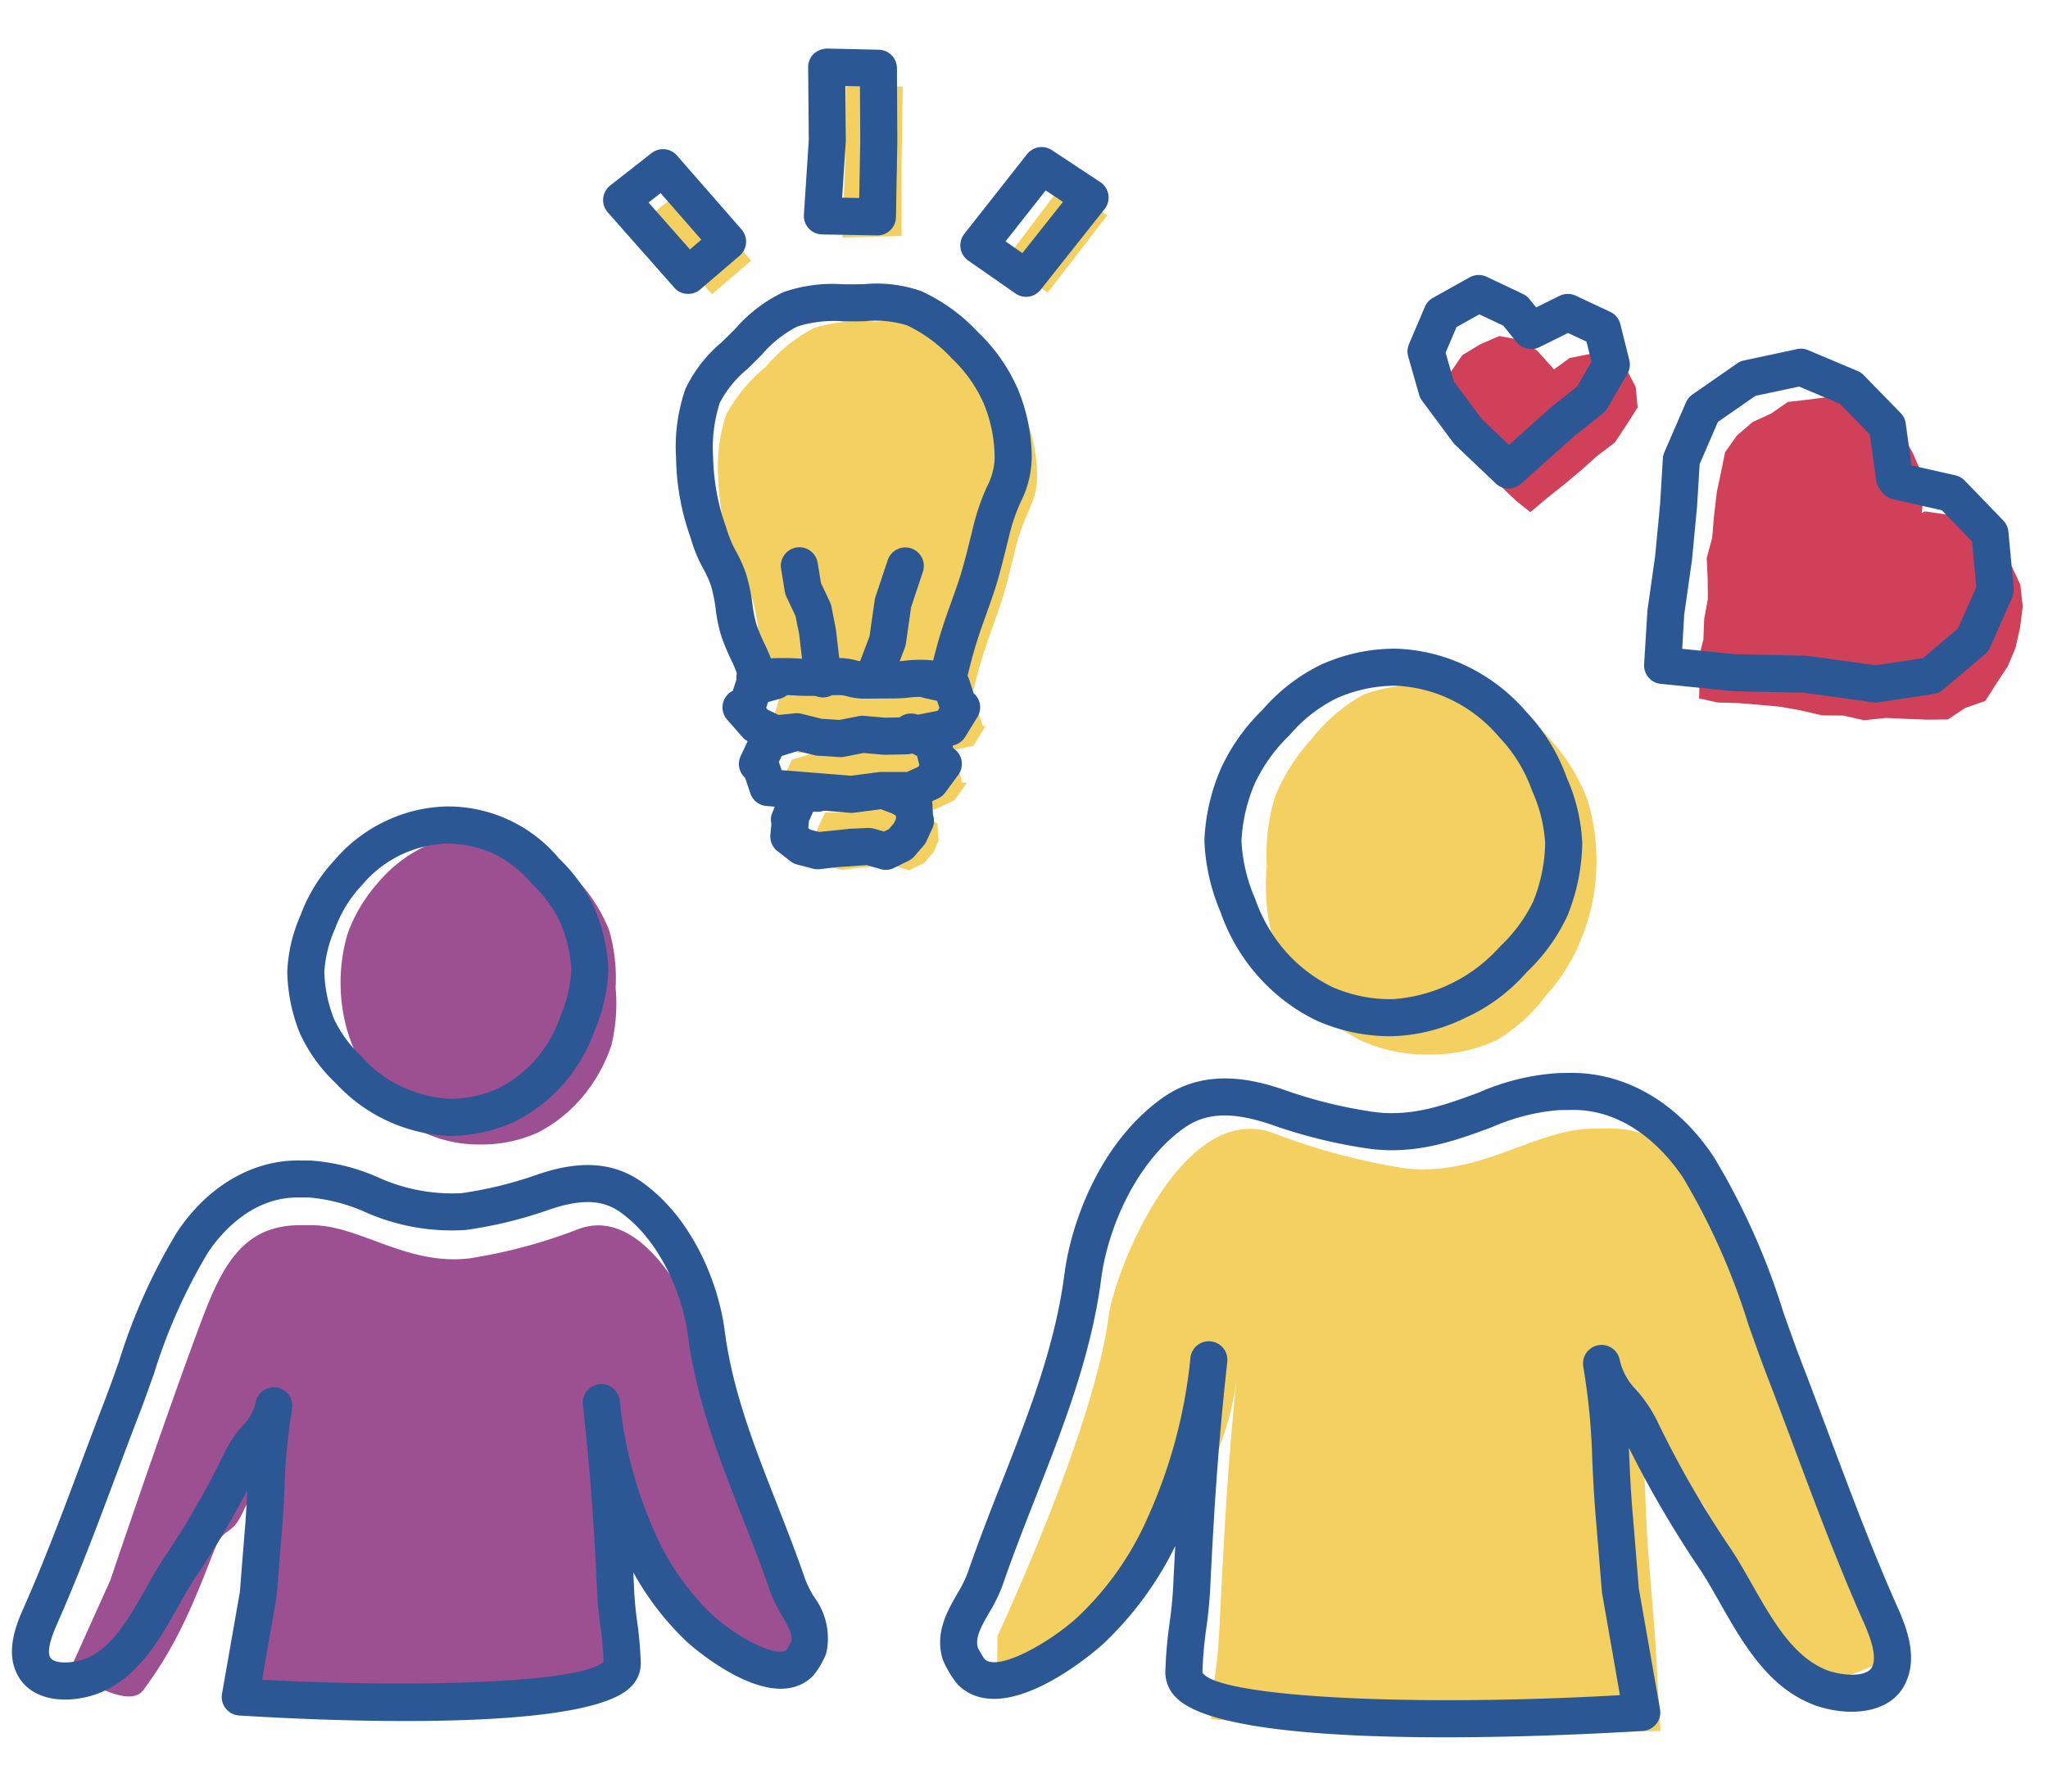 <?xml version="1.0" encoding="utf-8" ?>
<!DOCTYPE svg PUBLIC "-//W3C//DTD SVG 1.1//EN" "http://www.w3.org/Graphics/SVG/1.1/DTD/svg11.dtd">
<svg xmlns="http://www.w3.org/2000/svg" id="Layer_1" data-name="Layer 1" viewBox="0 0 146 127.767"><defs><style>.cls-1{fill:#d14059;}.cls-1,.cls-3,.cls-5{fill-rule:evenodd;}.cls-2{fill:#2b5895;}.cls-3,.cls-4{fill:#f4d061;}.cls-5{fill:#9c4f91;}</style></defs><title>Artboard 1 copy 7</title><g id="Icon-_-People-14-_-Social-Workers" data-name="Icon-/-People-14-/-Social-Workers"><g id="Tutors2"><polygon id="Path" class="cls-1" points="137.218 36.463 136.995 36.575 137.148 35.114 136.954 33.654 136.356 32.291 135.618 30.984 134.311 30.205 133.24 29.162 131.864 28.55 130.375 28.3 128.915 28.494 127.455 28.661 126.245 29.496 124.938 30.094 123.825 31.053 122.977 32.249 122.685 33.696 122.393 35.073 122.198 36.714 122.059 38.355 121.669 39.787 121.739 41.247 121.753 42.708 121.489 44.14 121.433 45.6 121.071 47.033 121.155 48.507 121.127 49.8 122.434 50.092 123.936 50.134 125.438 50.259 126.94 50.398 128.414 50.663 129.889 51.01 131.405 51.024 132.893 51.358 134.436 51.191 135.952 51.261 137.385 51.316 138.859 51.302 140.097 50.482 141.529 49.981 142.336 48.716 143.128 47.52 143.685 46.198 144.005 44.78 144.199 43.25 144.032 41.706 143.379 40.302 142.864 38.8 141.515 37.951 140.333 36.908 138.762 36.686 137.218 36.463"/><polygon id="Path-2" data-name="Path" class="cls-1" points="110.78 26.339 109.584 25.004 108.318 24.225 106.886 23.961 105.537 24.545 104.244 25.324 103.381 26.589 103.048 28.022 103.061 29.524 103.91 30.761 104.619 31.818 105.301 32.875 106.107 33.877 107.108 34.78 108.082 35.712 109.097 36.519 110.252 35.545 111.475 34.572 112.685 33.557 113.854 32.514 115.119 31.554 115.94 30.316 116.746 29.051 116.607 27.59 115.94 26.311 114.813 25.407 113.353 25.24 111.893 25.532 110.78 26.339"/><path class="cls-2" d="M133.727,50.093a1.345,1.345,0,0,1-.181-.012l-4.959-.686-5.028-.109-5.166-.522a1.322,1.322,0,0,1-1.186-1.396l.236-3.838.553-3.902.354-3.735.192-3.196a1.328,1.328,0,0,1,.106-.445l1.543-3.561a1.326,1.326,0,0,1,.459-.56l3.2-2.225a1.316,1.316,0,0,1,.478-.206l3.782-.807a1.282,1.282,0,0,1,.789.075l3.533,1.489a1.312,1.312,0,0,1,.433.295l2.628,2.697a1.327,1.327,0,0,1,.363.74l.416,2.999,3.128.706a1.331,1.331,0,0,1,.66.371l2.753,2.851a1.331,1.331,0,0,1,.365.796l.376,4.034a1.327,1.327,0,0,1-.107.656L141.876,46.161a1.327,1.327,0,0,1-.354.474l-3.004,2.545a1.32,1.32,0,0,1-.656.299l-3.936.599A1.378,1.378,0,0,1,133.727,50.093Zm-13.805-3.829,3.8.386,4.999.105a1.405,1.405,0,0,1,.152.012l4.844.67,3.376-.513,2.487-2.108,1.311-2.966-.302-3.231-2.157-2.233-3.494-.789a1.315,1.315,0,0,1-.766-.496l-.167-.223a1.329,1.329,0,0,1-.253-.611l-.455-3.284-2.138-2.195-2.904-1.224-3.117.665-2.671,1.858-1.301,3.003-.182,3.008-.365,3.841-.549,3.858Z"/><path class="cls-2" d="M107.54,34.836a1.322,1.322,0,0,1-.911-.364l-2.893-2.753a1.364,1.364,0,0,1-.149-.17l-2.211-2.977a1.307,1.307,0,0,1-.209-.425l-.778-2.726a1.32,1.32,0,0,1,.054-.881l1.139-2.67a1.325,1.325,0,0,1,.572-.634l2.614-1.46a1.323,1.323,0,0,1,1.209-.041l2.587,1.224a1.322,1.322,0,0,1,.46.36l.489.602,1.668-.827a1.337,1.337,0,0,1,1.148-.012l2.461,1.154a1.321,1.321,0,0,1,.721.876l.641,2.559a1.323,1.323,0,0,1-.139.983l-1.419,2.449a1.327,1.327,0,0,1-.323.372l-2.017,1.599-3.841,3.433A1.32,1.32,0,0,1,107.54,34.836Zm-1.9-4.953,1.934,1.84,2.973-2.665,1.886-1.498,1.024-1.768-.357-1.43-1.317-.618-2.043,1.012a1.325,1.325,0,0,1-1.612-.35l-.964-1.187-1.702-.804-1.627.907-.778,1.825.584,2.043Z"/><path id="Path-3" data-name="Path" class="cls-3" d="M130.82,110.798s-4.715-13.977-7.746-22.043c-1.78-4.756-3.56-8.358-8.567-8.289,0,0-.96.014-.974.014-4.089.028-8.052,3.463-13.421,2.823a45.629,45.629,0,0,1-9.429-2.545c-6.439-2.211-11.237,9.902-11.654,13.129-.64,4.993-3.685,13.49-7.927,22.794l-.014,3.95c1.919-.111,5.493-2.058,6.815-3.393,3.908-3.964,4.645-4.325,5.925-7.162,1.919-4.297,3.713-7.134,4.339-11.766-.64,5.827-.932,11.682-1.224,17.537-.195,3.964-.389,2.781-.598,6.745l15.966,1.266,16.063-.431L117.984,116.639s-.403-4.923-.459-5.702c-.348-4.256-.167-8.066-.904-12.364.362,2.1,1.919,4.45,2.823,6.411,1.029,2.239,1.585,1.071,2.489,3.352a56.172,56.172,0,0,0,6.064,11.905c.292.445,5.827-1.266,6.189-1.905Z"/><path id="Path-4" data-name="Path" class="cls-3" d="M101.852,75.195a11.162,11.162,0,0,0,4.798-1.001,12.088,12.088,0,0,0,3.616-3.282,12.728,12.728,0,0,0,2.517-4.13,14.076,14.076,0,0,0,1.015-4.798,15.092,15.092,0,0,0-.626-4.937,13.476,13.476,0,0,0-2.573-4.228,11.848,11.848,0,0,0-3.838-3.018,10.648,10.648,0,0,0-4.715-.89,10.94,10.94,0,0,0-4.826.612,12.234,12.234,0,0,0-3.741,3.199,13.578,13.578,0,0,0-2.615,4.172,14.484,14.484,0,0,0-.556,4.895,14.859,14.859,0,0,0,.375,4.951,14.001,14.001,0,0,0,2.448,4.367,12.271,12.271,0,0,0,3.894,3.087,11.243,11.243,0,0,0,4.826,1.001"/><path class="cls-2" d="M103.029,123.879c-8.078,0-16.863-.55-19.139-2.791a2.521,2.521,0,0,1-.812-1.953,31.501,31.501,0,0,1,.304-3.436,29.179,29.179,0,0,0,.28-3.188c.041-.784.08-1.54.121-2.275a24.2,24.2,0,0,1-5.135,6.982c-.071.064-6.954,6.341-10.388,2.881a7.128,7.128,0,0,1-1.052-1.774c-.581-1.866.308-3.414,1.021-4.66a9.252,9.252,0,0,0,.748-1.49c.742-2.169,1.588-4.326,2.407-6.41,1.969-5.018,3.827-9.758,4.5-14.929.507-3.86,2.639-9.459,6.985-12.546,2.982-2.127,6.311-1.376,8.556-.621a33.405,33.405,0,0,0,6.645,1.637c2.699.321,5.059-.555,7.345-1.402a16.745,16.745,0,0,1,5.676-1.389l.937-.014c3.913-.005,7.61,2.151,10.162,6.018a50.077,50.077,0,0,1,4.942,11.046c.422,1.194.841,2.375,1.279,3.52.657,1.703,1.3,3.417,1.941,5.132,1.525,4.074,3.102,8.289,4.889,12.313.516,1.167,1.474,3.334.713,5.217-.887,2.392-3.861,2.692-6.25,1.953a4.783,4.783,0,0,1-.763-.289c-3.037-1.309-4.8-4.419-6.355-7.163-.451-.797-.887-1.569-1.336-2.252a76.924,76.924,0,0,1-5.131-8.767q.016.359.033.725c.05,1.107.103,2.288.217,3.706.068.752.459,5.589.459,5.589l1.513,8.626a1.321,1.321,0,0,1-1.218,1.547C115.017,123.556,109.232,123.879,103.029,123.879ZM86.176,95.638a1.303,1.303,0,0,1,.162.01,1.322,1.322,0,0,1,1.153,1.455c-.629,5.764-.903,9.909-1.188,15.543a32.25,32.25,0,0,1-.304,3.428,28.819,28.819,0,0,0-.28,3.19c1.063,1.714,14.536,2.472,29.764,1.611L114.208,113.585c-.016-.122-.405-4.937-.474-5.699-.117-1.467-.171-2.677-.223-3.811a47.745,47.745,0,0,0-.64-6.628,1.321,1.321,0,0,1,2.604-.45,4.392,4.392,0,0,0,1.186,2.125,10.033,10.033,0,0,1,1.493,2.231,71.271,71.271,0,0,0,5.301,9.189c.49.743.947,1.55,1.43,2.403,1.417,2.498,2.881,5.082,5.166,6.068a2.377,2.377,0,0,0,.397.151.21.21,0,0,1,.031.01c1.036.325,2.709.429,3.011-.38.356-.883-.334-2.443-.665-3.193-1.819-4.093-3.409-8.346-4.948-12.457-.638-1.707-1.277-3.413-1.933-5.111-.447-1.168-.873-2.371-1.304-3.585a48.164,48.164,0,0,0-4.656-10.471c-.964-1.46-3.647-4.834-7.839-4.834-.029,0-.057.001-.084.001h0s-.947.014-.962.014a14.908,14.908,0,0,0-4.767,1.225c-2.461.91-5.252,1.946-8.573,1.547A36.3,36.3,0,0,1,90.586,80.176c-2.772-.93-4.623-.847-6.186.268-3.42,2.43-5.426,7.142-5.896,10.735-.714,5.492-2.72,10.606-4.661,15.552-.807,2.059-1.643,4.188-2.367,6.303a11.324,11.324,0,0,1-.955,1.948c-.638,1.112-1.019,1.831-.8,2.532.042.087.359.644.467.786.921.921,4.635-1.146,6.665-3.021a21.837,21.837,0,0,0,4.975-7.092,36.345,36.345,0,0,0,3.04-11.403A1.32,1.32,0,0,1,86.176,95.638Z"/><path class="cls-2" d="M99.285,73.888h-.072a12.922,12.922,0,0,1-5.351-1.114,13.267,13.267,0,0,1-4.255-3.255,13.707,13.707,0,0,1-2.609-4.517,14.391,14.391,0,0,1-1.139-5.06,14.361,14.361,0,0,1,1.148-5.074A13.893,13.893,0,0,1,89.992,50.627a13.07,13.07,0,0,1,4.176-3.23,12.818,12.818,0,0,1,5.287-1.144,12.493,12.493,0,0,1,5.229,1.304,12.979,12.979,0,0,1,4.14,3.22,13.22,13.22,0,0,1,2.749,4.35l.14.371a12.813,12.813,0,0,1,1.084,4.646,14.334,14.334,0,0,1-1.036,5.103,13.115,13.115,0,0,1-2.864,4.017l-.194.209a12.87,12.87,0,0,1-4.241,3.105A12.653,12.653,0,0,1,99.285,73.888Zm.079-24.991a10.285,10.285,0,0,0-4.13.918,10.53,10.53,0,0,0-3.304,2.609,11.654,11.654,0,0,0-2.462,3.408,11.91,11.91,0,0,0-.966,4.133,11.853,11.853,0,0,0,.975,4.121A11.269,11.269,0,0,0,91.567,67.745,10.695,10.695,0,0,0,94.97,70.376a10.284,10.284,0,0,0,4.265.869h.049a11.249,11.249,0,0,0,7.482-3.569l.198-.212a10.975,10.975,0,0,0,2.337-3.182,11.713,11.713,0,0,0,.853-4.159,10.599,10.599,0,0,0-.914-3.694l-.144-.383a10.7,10.7,0,0,0-2.23-3.494,10.342,10.342,0,0,0-3.293-2.598,9.951,9.951,0,0,0-4.138-1.057Z"/><g id="Group"><path id="Path-5" data-name="Path" class="cls-4" d="M70.449,25.935a11.46,11.46,0,0,0-3.616-2.628,11.58,11.58,0,0,0-4.423-.376,11.348,11.348,0,0,0-4.381.459,11.338,11.338,0,0,0-3.435,2.768,11.248,11.248,0,0,0-2.823,3.407,11.49,11.49,0,0,0-.57,4.409,16.827,16.827,0,0,0,1.001,5.396c.306,1.252,1.099,2.267,1.432,3.352.389,1.238.375,2.503.723,3.56.389,1.182,1.015,2.183,1.279,3.199l-.056.181h-.056l.042.042-.167.626-.473,1.46H54.511l1.085,1.238,1.349.654,1.558-.153.389.097-.723.014-1.711.528-.779,1.655H55.86l.57,1.697,1.738.139,2.114.195.556.042-.862.028-1.154.014-.501,1.057-.362.876h.083l-.111,1.14.932.723,1.126.292,1.21-.139,1.21-.125,1.21-.056,1.21.348,1.043-.515.681-.779.403-.918h-.056l-.07-1.113-.96-.57-1.029-.389-.987.028.681-.083h2.114l1.377-.64.918-1.266h-.348l-.389-1.474-1.252-.654.932-.181,1.502-.32.876-1.419h-.209l-.515-1.585-.487-.111a.781.781,0,0,0,.417-.264l-1.307-.014-.014-.125h1.14c.25-1.085.542-2.239.96-3.491.348-1.057.793-2.183,1.182-3.407.334-1.085.612-2.239.918-3.491.64-2.754,1.585-3.379,1.585-5.313a11.531,11.531,0,0,0-.89-4.395A12.23,12.23,0,0,0,70.449,25.935Z"/><polygon id="Path-6" data-name="Path" class="cls-4" points="64.274 11.43 64.357 6.187 60.31 5.881 60.255 11.416 60.046 16.937 64.274 16.826 64.274 11.43"/><polygon id="Path-7" data-name="Path" class="cls-4" points="75.873 12.96 71.45 18.829 74.691 20.859 78.932 15.366 75.873 12.96"/><polygon id="Path-8" data-name="Path" class="cls-4" points="48.948 13.308 46.014 15.616 50.756 20.984 53.551 18.578 48.948 13.308"/></g><path class="cls-2" d="M67.625,49.871a5.959,5.959,0,0,1-1.225-.113,3.609,3.609,0,0,0-.75-.068,6.279,6.279,0,0,0-.839.048,8.841,8.841,0,0,1-1.135.064l-1.975.014a4.675,4.675,0,0,1-1.313-.167,2.166,2.166,0,0,0-.661-.084c-.456,0-.684.012-.913.026-.266.015-.531.03-1.062.03s-.797-.015-1.062-.03c-.228-.014-.456-.026-.913-.026-.438,0-.657.015-.878.031-.27.019-.54.039-1.083.039a1.321,1.321,0,0,1,0-2.643c.448,0,.671-.016.893-.031.268-.02.536-.039,1.068-.039.531,0,.797.015,1.062.03.228.014.456.026.913.026s.684-.012.913-.026c.266-.015.531-.03,1.062-.03a4.674,4.674,0,0,1,1.313.167,2.166,2.166,0,0,0,.661.084l1.975-.014a6.279,6.279,0,0,0,.839-.048,8.841,8.841,0,0,1,1.135-.064,5.959,5.959,0,0,1,1.225.113,3.61,3.61,0,0,0,.75.068,1.321,1.321,0,0,1,0,2.643Z"/><path class="cls-2" d="M67.585,49.661a1.293,1.293,0,0,1-.303-.035,1.321,1.321,0,0,1-.985-1.588c.244-1.043.553-2.287.992-3.606.156-.475.333-.968.517-1.478.219-.611.448-1.248.66-1.914.299-.975.564-2.054.843-3.196l.051-.208a15.872,15.872,0,0,1,1.001-2.936,4.645,4.645,0,0,0,.546-2.063,10.206,10.206,0,0,0-.788-3.887,10.008,10.008,0,0,0-2.288-3.217A10.37,10.37,0,0,0,64.649,23.194a7.665,7.665,0,0,0-2.975-.291c-.314.007-.63.015-.947.015l-.613-.004a8.676,8.676,0,0,0-3.259.361,8.189,8.189,0,0,0-2.517,1.986l-.498.501c-.19.19-.393.384-.595.58a7.688,7.688,0,0,0-1.935,2.389,10.509,10.509,0,0,0-.471,3.907,15.615,15.615,0,0,0,.937,4.993,7.836,7.836,0,0,0,.71,1.707,10.244,10.244,0,0,1,.727,1.66,13.176,13.176,0,0,1,.426,2.079,9.246,9.246,0,0,0,.289,1.457,14.42,14.42,0,0,0,.581,1.388,10.62,10.62,0,0,1,.79,2.105,1.321,1.321,0,0,1-2.58.57,8.531,8.531,0,0,0-.61-1.573,16.692,16.692,0,0,1-.687-1.656,11.191,11.191,0,0,1-.397-1.91,10.814,10.814,0,0,0-.335-1.677,8.196,8.196,0,0,0-.557-1.24,9.976,9.976,0,0,1-.899-2.195,17.613,17.613,0,0,1-1.039-5.71,12.606,12.606,0,0,1,.672-4.916,9.902,9.902,0,0,1,2.547-3.287c.189-.182.379-.364.562-.547l.48-.482a10.411,10.411,0,0,1,3.389-2.572,10.696,10.696,0,0,1,4.29-.561l.591.003c.295,0,.591-.007.886-.014a9.662,9.662,0,0,1,4.045.49,12.769,12.769,0,0,1,4.043,2.913,12.575,12.575,0,0,1,2.861,4.077,12.854,12.854,0,0,1,.989,4.896,7.115,7.115,0,0,1-.763,3.109,13.465,13.465,0,0,0-.857,2.503l-.054.224c-.289,1.18-.562,2.294-.888,3.356-.226.709-.465,1.377-.695,2.018-.175.486-.344.956-.495,1.414-.406,1.22-.686,2.344-.928,3.379A1.322,1.322,0,0,1,67.585,49.661Z"/><path class="cls-2" d="M58.668,49.731a1.321,1.321,0,0,1-1.308-1.145l-.382-3.334-.268-1.332L56.056,42.535a1.323,1.323,0,0,1-.109-.353l-.264-1.627a1.321,1.321,0,0,1,2.608-.424l.234,1.444.644,1.361a1.335,1.335,0,0,1,.102.31l.32,1.627.388,3.36a1.321,1.321,0,0,1-1.132,1.486A1.338,1.338,0,0,1,58.668,49.731Z"/><path class="cls-2" d="M62.285,49.634a1.297,1.297,0,0,1-.469-.087,1.32,1.32,0,0,1-.766-1.703l.936-2.464.369-2.582a1.282,1.282,0,0,1,.054-.23l.876-2.629a1.321,1.321,0,1,1,2.507.834l-.839,2.517-.373,2.609a1.296,1.296,0,0,1-.073.281L63.52,48.781A1.321,1.321,0,0,1,62.285,49.634Z"/><path class="cls-2" d="M60.714,57.964c-.032,0-.063-.001-.095-.004L54.631,57.472a1.321,1.321,0,0,1-1.135-.892l-.38-1.122A1.32,1.32,0,0,1,52.801,53.911l.778-1.656a1.316,1.316,0,0,1,.806-.699l1.711-.528a1.321,1.321,0,1,1,.78,2.523l-1.153.357-.199.422.198.585,4.953.399,1.981-.261a1.45,1.45,0,0,1,.172-.011h1.838l.79-.363.089-.121-.173-.655-1.021-.524a1.321,1.321,0,1,1,1.207-2.35l1.544.793a1.32,1.32,0,0,1,.674.838l.184.697a1.321,1.321,0,0,1,.354,1.897l-.932,1.266a1.321,1.321,0,0,1-.513.417l-1.363.626a1.312,1.312,0,0,1-.551.121H62.914l-2.028.266A1.459,1.459,0,0,1,60.714,57.964Z"/><path class="cls-2" d="M59.935,53.987c-.028,0-.055-.001-.083-.003l-1.558-.098a1.396,1.396,0,0,1-.238-.037l-1.335-.334-1.33.13a1.341,1.341,0,0,1-.706-.125L53.337,52.868a1.328,1.328,0,0,1-.418-.319l-1.084-1.239a1.321,1.321,0,0,1,.405-2.054l.221-.684a1.323,1.323,0,0,1,.902-.865l1.544-.431a1.321,1.321,0,0,1,.71,2.545l-.861.24-.136.418.109.126.773.373,1.187-.117a1.354,1.354,0,0,1,.45.033l1.44.361,1.267.079,1.39-.273a1.215,1.215,0,0,1,.371-.019l1.487.132,1.377-.024,2.38-.467.122-.197-.166-.509-.922-.209a1.322,1.322,0,1,1,.584-2.578l1.655.375a1.324,1.324,0,0,1,.965.881l.318.983a1.303,1.303,0,0,1,.301.365,1.32,1.32,0,0,1-.03,1.338l-.877,1.419a1.326,1.326,0,0,1-.849.599l-3.107.617a1.289,1.289,0,0,1-.217.023l-1.557.029a.979.979,0,0,1-.141-.005l-1.371-.122-1.373.27A1.338,1.338,0,0,1,59.935,53.987Z"/><path class="cls-2" d="M63.147,62.026a1.336,1.336,0,0,1-.365-.052l-1.003-.288-2.155.152-1.18.136a1.259,1.259,0,0,1-.483-.033l-1.126-.292a1.345,1.345,0,0,1-.479-.236l-.932-.724a1.319,1.319,0,0,1-.505-1.169l.075-.77a1.216,1.216,0,0,1,.048-.762l.362-.876.548-1.131a1.32,1.32,0,0,1,1.188-.743h1.154a1.321,1.321,0,1,1,0,2.643h-.328l-.299.672q-.001.033-.004.065l-.042.431.143.111.623.162,2.206-.227,1.286-.058a1.616,1.616,0,0,1,.423.05l.719.206.342-.168.37-.432.144-.318-.011-.216-.261-.153-.924-.349a1.321,1.321,0,1,1,.933-2.472l1.029.388a1.215,1.215,0,0,1,.201.096l.974.57a1.318,1.318,0,0,1,.652,1.073l.039.789a1.26,1.26,0,0,1-.031.936l-.417.918a1.305,1.305,0,0,1-.199.314l-.668.78a1.312,1.312,0,0,1-.419.325l-1.043.515A1.315,1.315,0,0,1,63.147,62.026Z"/><path class="cls-2" d="M62.55,16.785h-.024l-3.922-.069a1.321,1.321,0,0,1-1.295-1.408l.348-5.313-.045-5.202a1.324,1.324,0,0,1,.395-.952,1.5,1.5,0,0,1,.957-.38l3.686.084a1.322,1.322,0,0,1,1.292,1.315l.028,5.229-.098,5.4A1.321,1.321,0,0,1,62.55,16.785Zm-2.515-2.688,1.217.022.074-4.049-.021-3.913L60.265,6.133l.032,3.937Z"/><path class="cls-2" d="M73.146,21.165a1.318,1.318,0,0,1-.756-.238L69.025,18.578a1.322,1.322,0,0,1-.282-1.901l4.478-5.688a1.323,1.323,0,0,1,1.767-.284l3.45,2.28a1.319,1.319,0,0,1,.306,1.922L74.182,20.664A1.318,1.318,0,0,1,73.146,21.165Zm-1.461-3.954,1.199.837,2.895-3.653L74.545,13.578Z"/><path class="cls-2" d="M49.06,20.957a1.316,1.316,0,0,1-.991-.447l-4.743-5.369a1.322,1.322,0,0,1,.175-1.915l2.949-2.309a1.321,1.321,0,0,1,1.81.171l4.603,5.271a1.321,1.321,0,0,1-.135,1.873l-2.809,2.407A1.317,1.317,0,0,1,49.06,20.957Zm-2.825-6.514,2.953,3.342.808-.693L47.094,13.77Z"/><g id="Group-2" data-name="Group"><path id="Path-9" data-name="Path" class="cls-5" d="M34.262,81.606a9.28,9.28,0,0,1-4.005-.834,10.253,10.253,0,0,1-3.018-2.74,10.83,10.83,0,0,1-2.1-3.449,11.903,11.903,0,0,1-.848-4.005,12.136,12.136,0,0,1,.528-4.117,11.391,11.391,0,0,1,2.142-3.532,9.993,9.993,0,0,1,3.199-2.517,8.65,8.65,0,0,1,3.936-.737,9.193,9.193,0,0,1,4.019.501,10.399,10.399,0,0,1,3.129,2.67,11.399,11.399,0,0,1,2.183,3.491,12.283,12.283,0,0,1,.459,4.089,12.614,12.614,0,0,1-.306,4.13,11.425,11.425,0,0,1-2.044,3.644,10.267,10.267,0,0,1-3.254,2.587,9.758,9.758,0,0,1-4.019.821"/><path id="Path-10" data-name="Path" class="cls-5" d="M7.866,112.675s3.936-11.668,6.453-18.385c1.488-3.964,2.976-6.968,7.148-6.926h.807c3.407.028,6.717,2.893,11.195,2.364a37.423,37.423,0,0,0,7.872-2.128c5.368-1.85,9.374,8.261,9.721,10.959.542,4.158,3.074,11.251,6.606,19.011h0a2.321,2.321,0,0,1-3.421,2.058,10.77,10.77,0,0,1-2.253-1.585c-3.254-3.31-3.88-3.602-4.937-5.98-1.599-3.588-3.101-5.952-3.616-9.819.528,4.868.779,9.749,1.015,14.63.167,3.31.334-.389.501,2.921l-13.323,1.057-13.407-.362.32-2.948s.334-4.103.389-4.756c.292-3.546.139-6.731.751-10.319-.292,1.752-1.599,3.713-2.364,5.34-.862,1.864-1.321.89-2.072,2.795-1.46,3.727-2.615,6.662-5.048,9.93-1.057,1.419-4.854-1.057-5.16-1.585Z"/><path class="cls-2" d="M28.91,122.718c-4.855,0-9.496-.244-11.865-.394a1.321,1.321,0,0,1-1.218-1.547l1.279-7.299c-.005-.001.306-3.93.361-4.561.079-.993.124-1.848.162-2.647a70.411,70.411,0,0,1-3.834,6.421c-.357.55-.709,1.176-1.073,1.823-1.318,2.339-2.812,4.991-5.487,6.146-.194.079-.371.143-.565.208l-.031.01c-2.131.652-4.67.365-5.532-1.752-.677-1.651.154-3.52.6-4.525,1.48-3.349,2.795-6.863,4.067-10.261.537-1.436,1.074-2.868,1.624-4.294.378-.977.735-1.984,1.097-3.004a41.362,41.362,0,0,1,4.125-9.184c2.187-3.291,5.389-5.131,8.67-5.111h.775a14.404,14.404,0,0,1,4.819,1.173,12.792,12.792,0,0,0,6.028,1.158A28.34,28.34,0,0,0,38.405,83.718c1.918-.633,4.761-1.267,7.329.551,3.704,2.613,5.509,7.352,5.929,10.617.553,4.275,2.096,8.206,3.729,12.367.689,1.755,1.401,3.571,2.024,5.399a7.779,7.779,0,0,0,.606,1.201,4.902,4.902,0,0,1,.879,4.043,5.875,5.875,0,0,1-.941,1.6c-2.995,3.016-8.901-2.343-8.961-2.398a20.385,20.385,0,0,1-3.852-4.982q.022.436.044.884a24.998,24.998,0,0,0,.232,2.633,27.553,27.553,0,0,1,.255,2.885,2.31,2.31,0,0,1-.741,1.798C42.989,122.233,35.738,122.718,28.91,122.718Zm-10.225-2.944c10.899.588,22.785.236,24.346-1.282a24.345,24.345,0,0,0-.224-2.491,27.458,27.458,0,0,1-.254-2.868c-.228-4.623-.454-8.056-.996-12.954a1.321,1.321,0,0,1,2.623-.323,30.392,30.392,0,0,0,2.511,9.443,18.187,18.187,0,0,0,4.104,5.86c1.764,1.623,4.657,3.107,5.295,2.469.019-.039.253-.448.31-.583.134-.436-.167-1-.671-1.877a9.744,9.744,0,0,1-.813-1.658c-.606-1.776-1.307-3.564-1.986-5.293-1.62-4.126-3.294-8.395-3.89-12.993-.379-2.95-2.02-6.814-4.832-8.797-1.247-.881-2.735-.943-4.971-.201a30.75,30.75,0,0,1-6.015,1.476A15.206,15.206,0,0,1,25.969,86.399a12.325,12.325,0,0,0-3.915-1.009h-.782c-.027,0-.054-.001-.081-.001-3.391,0-5.581,2.745-6.37,3.932a39.454,39.454,0,0,0-3.836,8.605c-.37,1.043-.736,2.074-1.122,3.072-.547,1.417-1.08,2.843-1.614,4.269-1.285,3.433-2.614,6.982-4.125,10.405-.246.554-.82,1.846-.57,2.456.201.494,1.345.515,2.297.23q.202-.067.37-.134c1.824-.789,3.031-2.931,4.199-5.003.393-.698.773-1.372,1.163-1.972a60.587,60.587,0,0,0,4.416-7.653,8.49,8.49,0,0,1,1.281-1.914,3.401,3.401,0,0,0,.937-1.653l.001-.005a1.321,1.321,0,0,1,2.605.441v.001h0a40.922,40.922,0,0,0-.536,5.534c-.043.937-.091,1.938-.187,3.139-.056.648-.375,4.672-.375,4.672Zm-12.432-.159h0Z"/><path class="cls-2" d="M31.949,80.995a11.687,11.687,0,0,1-8.001-3.746,11.461,11.461,0,0,1-2.586-3.604,12.339,12.339,0,0,1-.883-4.332,11.035,11.035,0,0,1,.947-4.053l.084-.224a11.675,11.675,0,0,1,2.326-3.686,10.878,10.878,0,0,1,3.518-2.737A10.72,10.72,0,0,1,31.801,57.505a10.315,10.315,0,0,1,8.06,3.719,11.405,11.405,0,0,1,2.542,3.6,12.357,12.357,0,0,1,.968,4.308,12.125,12.125,0,0,1-.955,4.29,11.754,11.754,0,0,1-2.227,3.846,11.44,11.44,0,0,1-3.618,2.768,11.11,11.11,0,0,1-4.549.959h-.073Zm-.053-20.847h-.069a8.278,8.278,0,0,0-6.027,2.972,8.95,8.95,0,0,0-1.817,2.849l-.086.227a8.892,8.892,0,0,0-.775,3.09,9.708,9.708,0,0,0,.704,3.402,8.972,8.972,0,0,0,1.986,2.686A8.556,8.556,0,0,0,28.623,77.479a9.367,9.367,0,0,0,3.373.873h0a8.462,8.462,0,0,0,3.461-.712,8.833,8.833,0,0,0,2.776-2.149,9.169,9.169,0,0,0,1.706-2.989,9.867,9.867,0,0,0,.79-3.344,9.921,9.921,0,0,0-.786-3.374,9.155,9.155,0,0,0-2.011-2.757,8.581,8.581,0,0,0-2.688-2.131A8.243,8.243,0,0,0,31.896,60.148Z"/></g></g></g></svg>